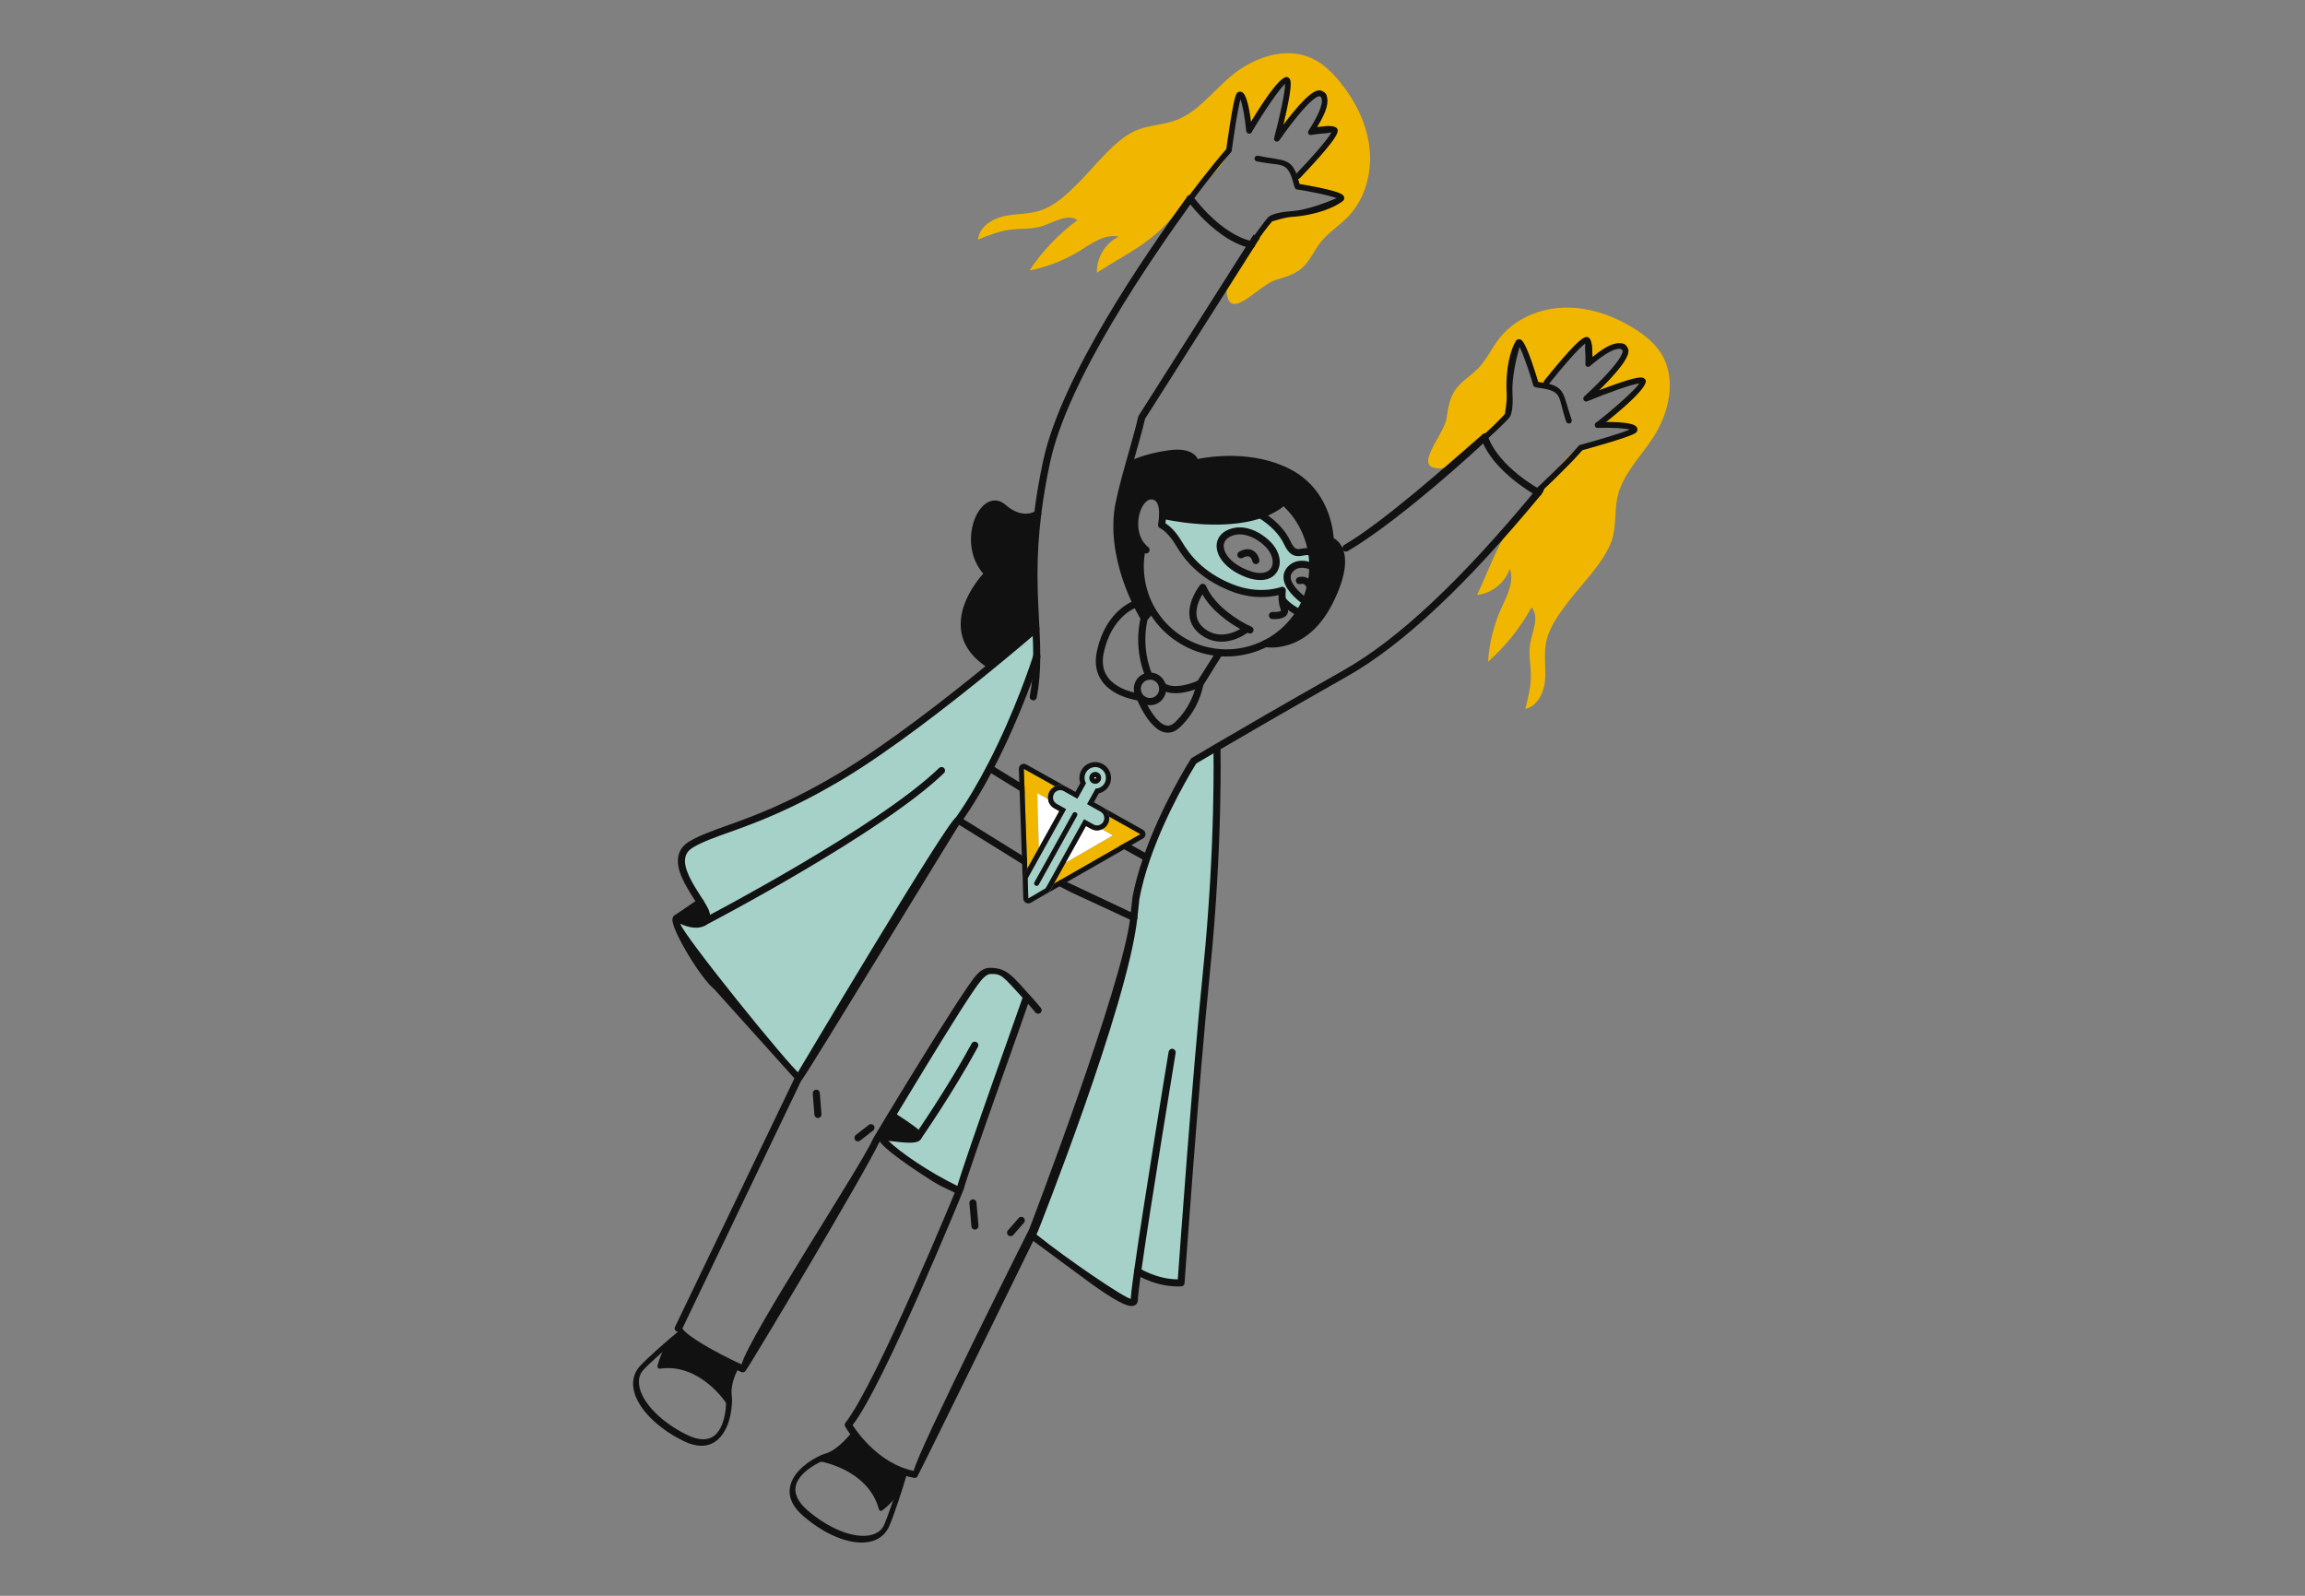 <?xml version="1.0" encoding="UTF-8"?>
<svg id="Vrstva_1" xmlns="http://www.w3.org/2000/svg" version="1.1" viewBox="0 0 390 270">
  <rect x="0" y="0" width="390" height="270" fill="#808080" stroke="none"/>
  <!-- Generator: Adobe Illustrator 29.7.1, SVG Export Plug-In . SVG Version: 2.1.1 Build 8)  -->
  <defs>
    <style>
      .st0 {
        fill: #111;
      }

      .st1 {
        fill: #f1b700;
      }

      .st2 {
        fill: #fff;
      }

      .st3 {
        fill: #a5d1c9;
      }
    </style>
  </defs>
  <path class="st1" d="M244.773,70.65c.243-1.589.499-3.226,1.376-4.558,1.011-1.54,2.704-2.468,3.983-3.8,1.437-1.491,2.29-3.446,3.581-5.071,2.57-3.275,6.772-5.059,10.937-5.169,4.153-.11,8.258,1.307,11.802,3.507,1.766,1.1,3.447,2.42,4.568,4.179,2.704,4.253,1.449,10.033-1.291,14.261-2.156,3.312-5.189,6.232-6.054,10.094-.536,2.42-.158,5.022-.974,7.356-1.255,3.642-4.957,7.234-7.284,10.277-1.68,2.2-3.41,4.521-3.873,7.259-.341,2.041.061,4.155-.134,6.208-.207,2.065-1.315,4.314-3.337,4.754.475-1.845.95-3.727.95-5.634,0-1.808-.414-3.617-.122-5.401.353-2.102,1.62-4.509.244-6.147-1.912,3.458-4.409,6.587-7.369,9.201.195-3.104.95-6.159,2.217-8.994.974-2.163,2.277-4.546,1.461-6.77-.779,2.395-3.045,4.216-5.541,4.46,2.691-5.658,3.751-10.008,8.27-14.603,2.618-2.652,4.445-6.061,7.064-8.713,1.742-1.772,1.973-1.418,4.263-2.407.816-.354,6.699-1.515,6.918-2.163.28-.88-5.286-1.246-5.286-1.246l6.772-7.075-8.27,2.175s5.992-7.039,5.091-7.833c-1.121-.99-5.773,2.371-5.773,2.371l-.573-3.788s-6.759,7.735-7.722,7.711c-.962-.025-3.386-7.137-3.751-7.027s-1.522,2.639-1.34,7.54c.134,3.556.293,4.546-3.203,7.198-2.546,1.931-5.347,6.44-8.745,6.452-4.86.012.706-5.536,1.157-8.615"/>
  <path class="st0" d="M249.888,75.134c-.17-.208-.134-.513.073-.684,2.168-1.735,4.3-3.984,4.665-4.411.049-.342.378-2.175.305-3.361-.268-4.277.682-7.564,1.522-8.957.146-.244.402-.367.658-.318.317.061.767.147,2.058,3.813.463,1.332.914,2.774,1.096,3.409.049,0,.11.012.171.025.219.024.487.061.816.122,3.666.66,3.167,1.906,4.665,6.244.085.257-.049.538-.305.623-.255.085-.536-.049-.621-.306-1.388-4.045-.56-5.01-3.91-5.609-.304-.049-.56-.085-.767-.11-.463-.061-.865-.11-.926-.525-.121-.587-1.534-5.01-2.289-6.391-.5,1.723-1.352,5.291-1.194,7.919.158,2.578-.244,3.605-.426,3.898-.353.574-3.788,3.8-4.909,4.692-.134.11-.28.147-.426.098-.085-.024-.195-.098-.256-.171ZM260.351,64.931v-.024.024Z"/>
  <path class="st0" d="M270.204,72.373c.122.037.256.024.365-.037l.451-.477s-.39.452-.365.428l.024-.024c7.832-6.159,7.917-7.552,7.759-7.943-.049-.11-.147-.269-.366-.367-.28-.122-.865-.367-5.517,1.332-.694.257-1.377.513-1.986.745.585-.574,1.231-1.234,1.864-1.906,3.398-3.666,3.325-4.815,2.887-5.401-.086-.11-.268-.513-.792-.611-1.182-.232-2.594.244-5.079,2.285-.098-1.54.061-1.613-.244-2.652-.073-.269-.292-.574-.426-.648-.487-.257-1.157-.159-4.372,3.544-1.608,1.845-3.119,3.776-3.143,3.788-.17.208-.134.513.085.684.207.171.512.134.682-.085,2.327-2.957,5.165-6.208,6.2-6.904-.122,1.051.073,1.405.024,3.226,0,.232-.061.464.122.611.183.147.439.147.621,0,4.227-3.617,5.506-3.116,5.554-2.542,0,.293-.28,1.295-2.838,4.045-1.741,1.882-3.654,3.593-3.666,3.617-.17.159-.207.428-.085.623.122.196.378.281.597.196,3.471-1.442,7.527-2.896,8.818-3.031-.646.965-3.8,3.886-7.296,6.636h-.024c-.183.159-.256.415-.134.635.061.122.17.208.28.244v-.012Z"/>
  <path class="st0" d="M259.754,83.334c-.134-.232-.061-.526.17-.672.061-.037,4.909-4.546,7.174-7.222.061-.073.146-.134.244-.159,3.41-.929,7.125-2.053,8.404-2.603-.828-.208-2.801-.354-5.42-.281-.268,0-.487-.208-.487-.477s.207-.489.475-.501c3.873-.11,6.09.159,6.577.806.146.196.195.428.122.672-.098.306-.195.611-4.933,2.028-1.9.574-3.812,1.1-4.336,1.246-2.436,2.786-7.064,7.161-7.32,7.32-.122.073-.268.086-.39.049-.11-.037-.207-.11-.268-.22l-.012.012Z"/>
  <path class="st0" d="M257.22,82.075c1.474,1.075,2.631,1.711,2.753,1.784.256.147.597.073.78-.171.194-.269.134-.648-.134-.843,0,0-.049-.037-.073-.049-.074-.037-6.967-3.764-8.806-8.994-.11-.318-.451-.477-.768-.367-.316.11-.475.452-.365.77,1.193,3.397,4.299,6.171,6.613,7.87Z"/>
  <path class="st1" d="M215.931,47.334c1.535-.44,3.118-.917,4.324-1.955,1.388-1.21,2.095-3.006,3.24-4.448,1.291-1.625,3.106-2.725,4.543-4.216,2.911-2.982,4.117-7.393,3.69-11.548-.426-4.155-2.363-8.041-4.993-11.279-1.316-1.613-2.838-3.116-4.714-3.996-4.555-2.138-10.097-.134-13.921,3.141-2.997,2.566-5.494,5.976-9.196,7.332-2.326.855-4.933.807-7.149,1.919-3.435,1.723-6.504,5.878-9.208,8.578-1.961,1.955-4.019,3.984-6.674,4.802-1.973.611-4.105.477-6.126.941-2.01.477-4.092,1.87-4.263,3.935,1.766-.709,3.556-1.43,5.444-1.674,1.778-.232,3.63-.049,5.347-.587,2.034-.623,4.251-2.2,6.041-1.039-3.179,2.346-5.944,5.242-8.136,8.529,3.033-.599,5.968-1.747,8.599-3.385,2.01-1.246,4.19-2.86,6.504-2.334-2.265,1.088-3.776,3.58-3.69,6.098,5.237-3.409,9.403-5.035,13.349-10.13,2.278-2.945,5.408-5.218,7.686-8.163,1.522-1.968,1.145-2.151,1.827-4.546.243-.855.621-6.868,1.242-7.161.828-.391,1.912,5.096,1.912,5.096l6.115-7.662-1.084,8.517s6.175-6.88,7.076-6.086c1.12.99-1.583,6.049-1.583,6.049l3.824.073s-6.76,7.723-6.614,8.688c.147.965,7.491,2.444,7.43,2.823-.061.379-2.412,1.858-7.271,2.31-3.532.33-4.531.306-6.699,4.118-1.583,2.774-5.676,6.159-5.237,9.544.609,4.839,5.383-1.417,8.367-2.273"/>
  <path class="st0" d="M210.633,42.605c-.061-.147-.049-.293.036-.44.743-1.234,3.484-5.071,4.008-5.499.268-.22,1.23-.758,3.8-.929,2.618-.183,6.029-1.491,7.673-2.212-1.462-.574-6.029-1.405-6.614-1.454-.414,0-.523-.403-.633-.855-.049-.208-.122-.452-.207-.746-1.023-3.25-1.876-2.309-6.041-3.165-.268-.049-.439-.318-.378-.574.049-.269.317-.428.573-.379,4.482.917,5.651.257,6.772,3.825.097.318.17.587.219.794.012.049.024.11.036.159.646.098,2.132.354,3.508.648,3.788.806,3.934,1.234,4.032,1.552.085.257,0,.525-.232.696-1.267,1.014-4.397,2.383-8.647,2.676-1.182.086-2.96.66-3.289.745-.378.416-2.314,2.823-3.751,5.206-.134.232-.439.306-.67.171-.085-.049-.159-.147-.207-.232l.012.012ZM219.585,31.094h-.024.024Z"/>
  <path class="st0" d="M210.925,22.271c-.049-.11-.061-.244-.012-.367l.414-.513s-.39.452-.377.428v-.024c5.079-8.591,6.443-8.86,6.857-8.75.122.037.292.11.414.318.158.257.475.807-.597,5.658-.158.721-.329,1.43-.475,2.077.487-.648,1.06-1.393,1.644-2.102,3.179-3.862,4.324-3.935,4.957-3.568.122.073.536.208.707.709.39,1.149.085,2.603-1.596,5.352,1.535-.11,1.584-.269,2.656-.11.28.037.609.22.694.33.316.452.316,1.124-2.936,4.815-1.619,1.833-3.325,3.593-3.337,3.617-.182.195-.499.195-.682,0-.195-.183-.195-.501,0-.684,2.619-2.688,5.457-5.951,6.017-7.063-1.023.257-1.401.11-3.191.403-.232.037-.451.11-.621-.049-.171-.159-.195-.415-.073-.611,3.02-4.68,2.362-5.878,1.79-5.853-.292.037-1.242.44-3.63,3.348-1.632,1.98-3.081,4.106-3.093,4.118-.134.196-.39.269-.609.171-.219-.098-.329-.342-.268-.574.974-3.629,1.876-7.857,1.851-9.165-.865.77-3.349,4.289-5.615,8.126v.024c-.121.208-.377.306-.596.22-.122-.049-.22-.134-.281-.257l-.012-.024Z"/>
  <path class="st0" d="M201.011,33.782c-.061-.122-.061-.269,0-.391.122-.281,4.031-5.377,6.467-8.163.073-.55.354-2.517.67-4.485.792-4.9,1.072-5.035,1.364-5.169.22-.098.463-.086.67.037.707.403,1.255,2.566,1.657,6.44.024.269-.171.513-.439.538-.268.024-.499-.159-.536-.428-.268-2.615-.67-4.57-.986-5.352-.378,1.344-.999,5.193-1.474,8.701-.012.098-.061.183-.122.257-2.35,2.603-6.37,7.931-6.394,8.004-.11.244-.39.367-.633.257-.11-.049-.207-.134-.256-.244h.012Z"/>
  <path class="st0" d="M203.021,36.446c-1.255-1.332-2.034-2.395-2.119-2.505-.183-.244-.158-.587.061-.794.244-.232.621-.22.84.024,0,0,.037.049.049.061.049.061,4.628,6.44,10.036,7.589.329.073.524.391.463.709-.073.33-.39.525-.706.464-3.508-.745-6.662-3.483-8.636-5.56l.012.012Z"/>
  <path class="st3" d="M154.643,191.798c1.315,1.625-2.558,1.014-5.25.697-.183-.025-.329-.013-.426,0-1.742.525,8.27,6.953,12.984,9.262.097-.195.17-.391.219-.586,1.34-4.79,11.534-32.249,11.534-32.249-2.984-3.262-5.03-6.733-7.527-3.824-2.789,3.25-14.762,23.596-14.762,23.596,0,0,2.753,2.505,3.24,3.104h-.012Z"/>
  <path class="st0" d="M118.944,156.091s.024,0,.037-.012c.548-.33.767-.941.39-1.869-.17-.416-.487-.954-.877-1.565l-4.019,2.738c.085-.049.231-.025.438.11,1.437.867,3.142,1.099,4.031.611v-.013Z"/>
  <path class="st0" d="M151.269,188.878l-1.851,3.507c.097-.025.244-.037.426,0,2.704.317,6.577.941,5.249-.697-.487-.599-1.656-1.491-3.824-2.798v-.012Z"/>
  <path class="st3" d="M192.485,215.102s3.362,2.163,7.356,1.943c0,0,2.326-33.275,4.312-52.803,2.18-21.458,1.754-37.735,1.754-37.735l-.037-.073c-2.594,1.527-3.873,2.272-3.873,2.272,0,0-4.872,7.614-7.917,16.363-.779,2.248-1.449,4.583-1.876,6.88,0,0-.122,1.222-.353,3.299-1.267,11.511-16.504,52.534-17.466,53.609l.134.122s17.478,13.577,17.405,10.913c-.012-.501.195-2.249.56-4.778v-.012Z"/>
  <path class="st3" d="M118.176,156.568s-.024,0-.036.012c-.889.501-1.608-.036-3.045-.904-.207-.122-.512.22-.597.269-.901.489,20.048,26.285,20.048,26.285l26.795-42.953c2.107-2.97,4.007-6.245,5.664-9.471,4.738-9.189,8.16-18.415,8.234-18.647,0,0-.061-3.129-.134-4.766,0,0-3.739,3.14-8.331,6.892-6.93,5.658-17.247,13.735-25.407,18.599-13.58,8.089-19.743,8.309-24.299,10.973-3.763,2.2-.536,6.904,1.316,9.825.39.611.706,1.149.877,1.564.378.929-.548,1.992-1.084,2.322Z"/>
  <path class="st0" d="M169.697,85.839c-3.386-2.957-7.503,6.159-2.546,11.206,0,0-9.111,9.14.061,15.287l.378.452c4.592-3.752,7.685-6.44,7.685-6.44-.256-5.255-.706-11.181.304-19.43,0,0-2.509,1.882-5.895-1.075h.012Z"/>
  <path class="st0" d="M217.198,84.861l.073.086c2.521,2.273,4.092,5.279,4.628,8.456.134.819.207,1.662.207,2.493,0,1.173-.146,2.346-.438,3.507-.195.794-.463,1.589-.804,2.346-.292.66-.633,1.295-1.023,1.919-.171.269-.341.525-.536.782-1.401,1.931-3.191,3.422-5.177,4.424,0,0,6.504,1.406,10.767-6.978,4.105-8.077,1.06-10.216.195-10.436,0,0,0-1.161-.402-2.786-.645-2.652-2.338-6.562-6.759-8.811-7.138-3.629-15.664-1.491-15.664-1.491,0,0-.073-2.175-4.409-1.589-4.336.587-6.821,2.041-6.821,2.041-3.313,10.424-1.62,15.263-.792,18.354.487,1.796,3.508,6.806,3.508,6.806l.719-.587-1.401-5.743c-.219-1.711-.134-3.458.268-5.169-2.619-2.945-.95-8.701,1.559-8.591,1.62.073,1.888,1.87,1.839,3.275,0,0,9.622,2.273,16.54-.098,1.474-.501,2.838-1.222,3.946-2.212h-.024Z"/>
  <path class="st3" d="M213.264,87.085s3.154,1.748,4.531,4.68c1.364,2.933,2.448,1.149,4.116,1.65.134.819.207,1.662.207,2.493-.304-.159-2.289-1.075-3.702.306-1.535,1.503-.134,3.642,2.448,5.548-.292.66-.633,1.295-1.023,1.919-2.193-1.136-2.887-2.261-2.887-2.261-.073-.855.025-1.552.025-1.552,0,0-3.727,1.515-8.648-.464-4.921-1.98-7.332-4.876-8.855-7.442-1.523-2.566-2.948-3.116-2.948-3.116,0,0,.158-.745.183-1.662,0,0,9.622,2.273,16.541-.098h.012ZM214.165,91.741s-2.874-2.786-5.944-1.637c-3.105,1.149-2.119,5.12,2.802,6.99,4.932,1.87,6.443-2.481,3.13-5.352h.012Z"/>
  <path class="st0" d="M193.24,105.061c.085.061.195.098.305.11.207.012.402-.073.524-.22l1.218-1.356c.207-.257.158-.635-.097-.843-.256-.208-.633-.159-.84.098l-.597.562c-.146-.403-5.067-7.442-4.056-16.619.39-3.58,3.142-11.927,4.044-15.935l19.365-30.501c.293-.354-.986-.684-1.011-.648l-19.438,30.623s-.061.11-.073.171c-.913,4.081-3.678,12.501-4.08,16.155-1.035,9.36,4.543,18.171,4.567,18.208.049.086.097.147.17.196Z"/>
  <path class="st0" d="M174.471,118.381c.073.048.146.085.244.11.329.061.633-.147.694-.477.414-2.151.597-4.35.609-6.904,0-.33-.268-.599-.597-.599s-.597.269-.597.599c0,2.48-.195,4.607-.585,6.684-.049.232.049.464.231.599v-.012Z"/>
  <path class="st0" d="M175.068,111.586c.097.074.219.11.353.11.329,0,.597-.269.597-.598,0-1.626-.061-3.263-.146-4.791-.024-.452-.049-.916-.073-1.381-.256-4.912-.548-10.472.378-17.951.353-2.823.853-5.768,1.498-8.774,3.057-14.126,17.015-34.314,24.25-44.334l-.974-.709c-7.296,10.106-21.351,30.44-24.445,44.786-.658,3.043-1.169,6.024-1.522,8.884-.938,7.589-.646,13.198-.378,18.159.024.464.049.916.073,1.369.073,1.515.146,3.128.134,4.729,0,.196.097.379.243.489l.012.012Z"/>
  <path class="st0" d="M166.396,112.491c.158.11.317.232.487.342.28.183.646.11.828-.171.183-.281.11-.648-.171-.831-2.302-1.552-3.581-3.422-3.788-5.573-.438-4.46,3.776-8.762,3.825-8.798.231-.232.231-.611,0-.843-2.034-2.065-3.301-7.136-.56-10.057.779-.831,1.547-.916,2.29-.269,1.912,1.662,3.593,1.894,4.665,1.796,1.181-.11,1.9-.623,1.985-.684.268-.196.317-.574.122-.843-.195-.269-.572-.318-.828-.122-.097.073-2.204,1.527-5.14-1.039-1.23-1.075-2.741-.941-3.946.354-2.095,2.236-2.972,7.625.195,11.303-1.121,1.259-4.19,5.132-3.776,9.336.231,2.371,1.522,4.423,3.837,6.11l-.024-.012Z"/>
  <path class="st0" d="M209.61,94.344c.182.134.426.159.633.049.341-.183.804-.367,1.145-.208.329.159.487.648.512.77.06.33.377.538.706.477.329-.061.536-.379.475-.709-.024-.122-.244-1.185-1.181-1.625-.634-.306-1.377-.22-2.229.244-.293.159-.402.525-.244.819.049.086.098.147.171.196l.012-.012Z"/>
  <path class="st0" d="M198.563,108.14c1.023.745,2.119,1.369,3.289,1.833,4.056,1.638,8.624,1.442,12.545-.55,2.156-1.099,3.971-2.639,5.396-4.606.207-.281.39-.55.56-.819.402-.635.768-1.308,1.06-1.992.353-.794.633-1.613.84-2.444.305-1.185.451-2.407.463-3.642,0-.868-.073-1.747-.207-2.603-.56-3.385-2.277-6.513-4.823-8.811-.244-.22-.621-.195-.84.049-.22.244-.195.623.048.843,2.339,2.102,3.922,4.986,4.434,8.114.134.794.195,1.601.195,2.395,0,1.137-.147,2.273-.427,3.361-.182.77-.45,1.515-.767,2.248-.28.635-.609,1.246-.987,1.833-.158.244-.328.501-.511.758-1.316,1.809-2.984,3.238-4.969,4.24-3.606,1.833-7.82,2.016-11.559.513-1.072-.428-2.083-1.002-3.021-1.686-3.155-2.31-5.152-5.719-5.639-9.593-.207-1.662-.122-3.336.256-4.949.073-.318-.122-.648-.451-.721-.317-.073-.646.122-.719.452-.414,1.76-.499,3.568-.28,5.377.524,4.216,2.692,7.906,6.114,10.411v-.012Z"/>
  <path class="st0" d="M193.557,93.537c.256.196.633.134.828-.122.207-.257.158-.635-.11-.843-.183-.134-.353-.305-.524-.489-1.474-1.662-1.413-4.387-.597-6.11.451-.953,1.084-1.503,1.681-1.479.901.037,1.328.929,1.279,2.652-.024.843-.171,1.552-.171,1.552-.061.293.098.574.365.684,0,0,1.267.55,2.643,2.872,1.34,2.261,3.751,5.523,9.147,7.699,3.727,1.503,6.784,1.088,8.221.733,0,.232,0,.489.024.77.049.635.171,1.222.366,1.723.036.11.036.159.036.159-.097.134-.755.257-1.401.196-.328-.024-.621.22-.645.55-.024.33.207.623.536.648.304.024,1.851.122,2.46-.672.195-.244.366-.684.134-1.295-.146-.391-.243-.868-.292-1.393-.061-.782.012-1.417.012-1.417.024-.208-.061-.428-.231-.55-.171-.134-.39-.159-.585-.086-.037.012-3.581,1.381-8.197-.464-5.055-2.029-7.308-5.084-8.562-7.198-1.108-1.882-2.204-2.762-2.789-3.128.049-.33.11-.794.122-1.32.11-3.287-1.474-3.849-2.412-3.886-1.121-.049-2.144.733-2.826,2.163-1.011,2.126-1.06,5.365.792,7.43.219.244.451.452.682.635h.012v-.012Z"/>
  <path class="st0" d="M196.358,87.66c.061.049.134.086.219.098.402.098,9.866,2.285,16.868-.11,1.657-.562,3.058-1.356,4.154-2.334.67-.599,1.242-1.271,1.693-2.016.17-.281.085-.648-.195-.831-.28-.171-.646-.086-.828.195-.402.648-.902,1.234-1.474,1.76-.975.88-2.241,1.576-3.739,2.09-6.675,2.285-16.114.098-16.212.073-.317-.073-.646.122-.719.452-.061.244.037.489.231.623Z"/>
  <path class="st0" d="M218.464,93.709c.646.477,1.316.428,2.035.293.414-.073.816-.147,1.23-.012.316.098.645-.086.743-.403.097-.318-.086-.648-.402-.745-.695-.208-1.304-.098-1.791-.012-.828.147-1.242.22-1.961-1.308-1.437-3.067-4.64-4.876-4.774-4.949-.292-.159-.658-.049-.816.232-.159.293-.049.66.231.819,0,0,3.009,1.699,4.275,4.411.402.855.804,1.381,1.23,1.686v-.012Z"/>
  <path class="st0" d="M217.989,103.24c.415.306.938.635,1.572.965.292.147.657.037.804-.257.146-.293.036-.66-.256-.806-1.986-1.026-2.655-2.029-2.655-2.041-.183-.281-.549-.354-.829-.183-.28.171-.365.538-.182.819.024.037.438.697,1.559,1.503h-.013Z"/>
  <path class="st0" d="M219.512,98.719c.146.11.341.147.536.086.024,0,.353-.098.621.061.195.11.329.342.414.684,0,.037.024.086.037.122.109.232.365.379.633.342.329-.049.548-.354.499-.684,0-.024,0-.061-.024-.085-.17-.672-.499-1.149-.987-1.43-.73-.403-1.485-.171-1.571-.147-.316.098-.487.44-.377.758.036.122.122.232.219.293Z"/>
  <path class="st0" d="M205.846,92.377c0-1.295.792-2.322,2.168-2.835,3.301-1.222,6.297,1.528,6.553,1.76,1.839,1.601,2.472,3.813,1.535,5.389-1.06,1.796-3.435,1.674-5.286.965-.975-.367-1.827-.831-2.546-1.356-1.522-1.124-2.424-2.53-2.424-3.923ZM208.441,90.666c-.89.33-1.389.941-1.389,1.711,0,1.271,1.291,3.055,4.202,4.155,1.815.697,3.252.513,3.837-.464.536-.892.255-2.517-1.304-3.874,0,0-.012-.012-.024-.024,0,0-.219-.208-.585-.477-.925-.672-2.813-1.76-4.737-1.039v.012Z"/>
  <path class="st0" d="M220.511,102.238l.706-.965c-1.742-1.283-2.777-2.578-2.838-3.544-.024-.415.122-.77.451-1.088,1.108-1.075,2.704-.354,3.008-.195l.037.024c.292.147.658.037.804-.257.146-.293.036-.66-.256-.807l-.049-.024c-1.206-.611-3.069-.88-4.385.403-.584.574-.864,1.271-.816,2.041.122,1.723,1.876,3.36,3.325,4.424l.013-.012Z"/>
  <path class="st0" d="M213.775,109.375c.061.048.146.085.232.097.073.012,7.003,1.393,11.424-7.295,2.619-5.145,2.375-7.98,1.718-9.458-.39-.855-.975-1.393-1.486-1.662-.037-.489-.134-1.405-.402-2.53-.719-2.921-2.521-6.892-7.077-9.202-6.284-3.189-13.483-2.077-15.529-1.662-.11-.244-.304-.513-.597-.758-.877-.745-2.326-.99-4.299-.721-4.373.587-6.65,1.894-6.845,1.98-.305.134-.438.489-.305.794.134.306.487.44.792.306.049-.024,2.326-1.32,6.528-1.882,1.985-.269,2.911.086,3.337.415.365.281.39.599.39.611,0,.183.097.342.244.452.146.11.329.134.499.086.085-.024,8.404-2.029,15.249,1.442,4.154,2.102,5.798,5.743,6.456,8.419.377,1.54.389,2.64.389,2.652,0,.269.183.513.451.574.232.061.78.379,1.121,1.161.548,1.234.706,3.703-1.693,8.42-4.007,7.882-10.036,6.684-10.097,6.66-.329-.073-.646.134-.707.464-.049.244.049.477.232.611l-.025.025Z"/>
  <path class="st0" d="M203.069,107.309c-1.048-.807-1.656-1.821-1.803-3.031-.317-2.627,1.681-5.169,1.766-5.279.134-.159.341-.244.548-.22.207.024.39.159.475.354,1.608,3.678,5.931,6.049,7.222,6.697.183.086.305.269.329.464.025.208-.061.403-.219.538-.049.037-1.133.929-2.692,1.417-1.997.623-3.897.342-5.493-.831-.049-.037-.085-.061-.134-.098v-.012ZM203.435,100.564c-.499.843-1.133,2.224-.974,3.568.11.892.548,1.613,1.34,2.224,1.315,1.014,2.85,1.271,4.543.733.597-.183,1.108-.44,1.498-.672-1.851-1.026-4.774-3.006-6.406-5.866v.012Z"/>
  <path class="st0" d="M210.669,106.857s.061.037.086.049c.316.159.511.232.511.232.305.134.658,0,.78-.318.134-.306,0-.66-.317-.782,0,0-.17-.073-.451-.208-.292-.147-.657-.024-.803.269-.134.269-.049.586.182.745l.012.012Z"/>
  <path class="st0" d="M192.436,118.271c-.767-.966-.804-2.347-.073-3.349.475-.66,1.218-1.063,2.022-1.124.646-.049,1.291.135,1.815.526.524.391.914.965,1.06,1.625.171.77,0,1.588-.463,2.236-.889,1.234-2.619,1.503-3.837.599-.195-.147-.378-.318-.536-.513h.012ZM194.47,114.996c-.451.036-.877.256-1.145.635-.414.562-.39,1.344.036,1.894.085.11.183.208.304.281.694.501,1.669.355,2.168-.342.268-.366.353-.819.256-1.259-.085-.366-.292-.696-.597-.916s-.658-.318-1.023-.293Z"/>
  <path class="st0" d="M194.081,114.886c.171.122.402.159.609.061.305-.147.426-.501.292-.794-.207-.428-1.949-4.375-.804-9.434.073-.318-.122-.648-.451-.721-.317-.073-.646.122-.719.452-1.218,5.328.524,9.446.877,10.216.049.098.11.171.183.232l.012-.012Z"/>
  <path class="st0" d="M195.749,123.293c.426.318.865.525,1.291.611.633.134,1.596.11,2.594-.843,3.021-2.872,3.788-6.245,3.946-7.112l2.923-4.693c.231-.244.219-.623-.012-.843-.231-.232-.621-.22-.84.012l-3.057,4.827c-.085.098-.146.208-.158.342,0,.037-.524,3.654-3.617,6.599-.499.477-.999.66-1.51.55-1.73-.379-3.41-3.739-3.91-5.01-.085-.208-.268-.354-.499-.379-.037,0-3.776-.428-5.469-2.774-.792-1.087-1.023-2.468-.694-4.069,1.315-6.306,5.53-7.735,5.578-7.748.317-.11.475-.452.378-.758-.11-.318-.451-.477-.755-.379-.207.073-4.908,1.674-6.358,8.64-.402,1.955-.11,3.641.901,5.022,1.693,2.334,4.884,3.031,5.956,3.214.195.452.609,1.332,1.169,2.248.706,1.161,1.437,2.004,2.168,2.542h-.024Z"/>
  <path class="st0" d="M196.334,116.56c2.472,1.796,6.772-.269,6.955-.355.292-.146.426-.501.28-.806-.146-.293-.499-.428-.804-.281-1.06.513-4.166,1.601-5.737.464-.268-.195-.646-.134-.84.135-.195.268-.134.647.134.831l.012.012Z"/>
  <path class="st0" d="M227.38,93.207c.183.134.439.159.658.037,6.479-3.8,16.479-12.208,23.531-18.782.609-.562.097-1.674-.804-.892-5.931,5.145-16.601,14.688-23.336,18.635-.28.171-.378.538-.219.819.048.073.097.134.158.183h.012Z"/>
  <path class="st0" d="M122.464,230.462c.913.66,1.9,1.247,2.972,1.686.244.098.524.025.694-.183.816-1.026,20.243-33.556,22.618-38.664.39-.171,14.457-24.171,17.307-27.483.353-.415.974-1.014,1.535-1.026,1.912-.024,1.949.22,5.676,4.289,1.145,1.247,1.912,2.2,1.912,2.212.207.257.585.306.84.098.256-.208.305-.587.098-.843-.037-.037-.792-.99-1.973-2.273-2.838-3.104-3.788-4.571-6.723-4.522-.901.013-1.693.611-2.278,1.283-2.765,3.214-17.344,27.434-17.405,27.581-1.681,4.118-20.9,33.25-22.265,38.236-4.506-2.065-9.293-4.827-10.012-6.085l20.06-41.842c.658-.537,26.698-43.49,26.942-43.637.073-.037.134-.098.17-.159,1.937-2.737,3.861-5.951,5.712-9.544,4.531-8.798,7.32-17.328,7.625-18.269v-.024c.073-.244,0-.513-.219-.672-.268-.196-.646-.134-.84.134-.037.061-.073.123-.097.196-.305.941-3.057,9.385-7.552,18.085-1.803,3.508-3.666,6.636-5.554,9.3-1.766,1.087-27.149,43.833-27.185,43.894l-20.291,42.232c-.11.183-.11.403-.012.587.122.232,4.202,2.48,8.221,5.413h.024Z"/>
  <path class="st0" d="M148.492,247.313c1.705,1.247,3.776,2.31,6.187,2.738.171.024.341-.013.475-.123.207-.171,20.438-41.535,20.438-41.535,0,0,15.225-38.285,16.845-53.071.207-1.919.341-3.092.353-3.275.39-2.09,1.011-4.375,1.839-6.758,2.777-7.98,7.149-15.116,7.783-16.118.378-.22,1.62-.966,3.739-2.2,4.202-2.456,11.412-6.647,21.875-12.586,9.329-5.304,20.011-15.324,32.678-30.636,1.218-1.479.292-2.236-.926-.77-12.569,15.202-23.141,25.136-32.349,30.367-10.475,5.951-17.685,10.13-21.887,12.599-2.57,1.503-3.861,2.273-3.873,2.285-.085.049-.146.11-.195.195-.049.074-4.945,7.772-7.978,16.485-.853,2.456-1.498,4.803-1.9,6.966v.048s-.122,1.21-.353,3.3c-1.267,11.474-17.1,52.753-17.1,52.753,0,0-19,37.821-19.536,40.888-5.749-1.161-9.451-6.354-10.353-7.747,5.115-6.403,18.732-39.654,18.793-39.874,1.34-4.753,10.962-31.149,11.205-32.37.061-.33-.146-.648-.463-.709-.329-.061-.646.146-.706.464-.061.293-9.866,27.581-11.181,32.297-.049.159-13.617,33.141-18.842,39.789-.146.195-.171.464-.049.672.122.207,2.022,3.458,5.469,5.988l.012-.062Z"/>
  <path class="st0" d="M167.468,130.686s.024.025.036.025l9.232,5.682c.28.171.646.085.828-.196.17-.281.073-.66-.195-.831l-9.232-5.682c-.28-.171-.646-.085-.828.196-.171.268-.097.611.158.794v.012Z"/>
  <path class="st0" d="M188.064,142.503s.037.024.061.036l5.505,3.055c.292.159.658.062.816-.232.158-.293.061-.66-.231-.818l-5.505-3.055c-.292-.159-.658-.062-.816.232-.146.269-.073.599.17.77v.012Z"/>
  <path class="st0" d="M178.856,149.761s2.485,1.259,2.521,1.284l10.231,4.741c.304.134.658,0,.792-.293.134-.306,0-.66-.292-.795l-12.643-5.963c-.304-.134-.658,0-.792.293-.122.269-.036.575.195.733h-.012Z"/>
  <path class="st0" d="M161.804,139.265s.024.012.037.024l11.205,6.953c.28.171.646.086.828-.195.171-.281.085-.648-.195-.831l-11.205-6.954c-.28-.171-.646-.085-.828.196-.171.269-.097.623.158.807Z"/>
  <path class="st0" d="M139.759,246.47c-.207.061-.463.159-.731.269,0,0,8.331,1.405,10.134,8.346,0,0,1.632-1.173,3.081-3.397.621-2.175.585-3.03.585-3.03-5.383-1.858-8.185-6.245-8.185-6.245,0,0-2.521,3.348-4.872,4.057h-.012Z"/>
  <path class="st0" d="M139.016,258.776c3.435,2.077,6.869,2.774,9.184,1.747.999-.452,1.766-1.222,2.229-2.236.694-1.564,2.168-5.939,2.972-8.737.085-.306-.036-.575-.292-.599-.256-.012-.524.22-.621.525-.78,2.725-2.229,7.027-2.899,8.518-.305.684-.792,1.161-1.498,1.478-2.667,1.198-7.381-.415-11.449-3.922-1.693-1.455-2.363-2.97-1.937-4.363.573-1.894,3.008-3.373,4.36-3.947.244-.098.475-.195.682-.257,2.509-.757,4.86-3.861,4.969-4.008.195-.269.219-.611.037-.77-.183-.158-.487-.085-.682.184-.024.036-2.18,2.871-4.312,3.519-.244.073-.512.171-.792.293-1.949.831-4.482,2.615-5.176,4.901-.572,1.881.146,3.702,2.132,5.413,1.011.868,2.046,1.625,3.081,2.248l.012.013Z"/>
  <path class="st0" d="M148.845,255.586s.049.025.085.037c.122.037.256,0,.39-.098.073-.049,1.766-1.283,3.276-3.605,0,0,0-.012.012-.024.17-.281.146-.611-.061-.746-.207-.134-.499,0-.67.269-.889,1.357-1.851,2.31-2.412,2.799-.865-2.701-2.85-4.913-5.761-6.452-2.326-1.222-4.397-1.589-4.482-1.601-.244-.037-.524.171-.633.476-.11.306,0,.587.244.636.024,0,2.071.366,4.312,1.539,2.034,1.076,4.653,3.092,5.554,6.526.024.098.085.183.158.22l-.012.024Z"/>
  <path class="st0" d="M123.316,236.291c.024.22.037.489.037.782,0,0-4.555-7.124-11.632-6.061,0,0,.426-1.967,1.9-4.179,1.742-1.43,1.388-1.674,1.388-1.674,2.911,2.395,9.683,5.706,9.683,5.706,0,0-1.656,2.97-1.389,5.414l.012.012Z"/>
  <path class="st0" d="M112.33,241.814c-3.252-2.346-5.249-5.242-5.213-7.771.024-1.1.426-2.115,1.181-2.933,1.157-1.259,4.153-3.923,6.394-5.768.244-.208.548-.183.658.037.11.22,0,.574-.244.782-2.192,1.796-5.128,4.411-6.236,5.609-.499.55-.755,1.185-.767,1.967-.049,2.933,3.276,6.648,8.1,9.018,1.998.99,3.642,1.015,4.75.074,1.51-1.283,1.9-4.106,1.9-5.573,0-.256-.012-.513-.036-.733-.292-2.615,1.194-5.096,1.279-5.254.158-.281.475-.44.694-.343.219.098.268.416.11.697-.024.037-1.34,2.236-1.096,4.448.024.257.049.538.049.843,0,2.126-.633,5.157-2.46,6.709-1.498,1.271-3.447,1.32-5.798.159-1.194-.587-2.29-1.247-3.276-1.968h.012Z"/>
  <path class="st0" d="M111.38,231.501s-.049-.037-.061-.061c-.073-.098-.097-.245-.061-.391.024-.086.475-2.127,2.01-4.436,0,0,0-.012.012-.025.195-.268.512-.378.706-.232.195.147.195.465.012.721-.901,1.357-1.388,2.615-1.608,3.324,2.814-.257,5.627.697,8.185,2.774,2.046,1.662,3.179,3.434,3.228,3.507.134.208.049.562-.195.782-.244.22-.536.232-.67.025,0-.013-1.145-1.772-3.106-3.361-1.79-1.454-4.665-3.079-8.16-2.554-.097.012-.195,0-.268-.061l-.024-.012Z"/>
  <path class="st0" d="M144.801,192.996c.207.159.499.159.719,0l2.217-1.723c.256-.208.305-.575.11-.844-.207-.256-.572-.305-.84-.109l-2.217,1.723c-.256.207-.305.574-.11.843.036.049.073.085.122.122v-.012Z"/>
  <path class="st0" d="M138.042,189.049c.11.085.256.122.402.11.329-.025.572-.318.548-.648l-.28-3.593c-.024-.33-.317-.574-.646-.55-.329.025-.572.318-.548.648v.122l.28,3.459c.012.183.11.342.244.439v.013Z"/>
  <path class="st0" d="M164.752,208.002c.085.024.17.036.256.036.329-.024.573-.317.548-.647l-.341-3.911c-.024-.33-.317-.574-.646-.55-.329.025-.572.318-.548.648l.341,3.911c.024.244.183.439.39.513Z"/>
  <path class="st0" d="M170.781,209.126c.219.086.487.024.658-.171l1.815-2.077c.219-.245.195-.624-.061-.844-.244-.22-.621-.195-.84.061l-1.815,2.078c-.219.244-.195.623.061.843.061.049.122.086.195.11h-.012Z"/>
  <path class="st0" d="M120.832,167.346c-2.326-1.857-7.21-10.033-7.064-11.804.037-.416.268-.611.402-.673.292-.171.646-.134,1.047.11,1.352.819,2.813.941,3.435.599.292-.159.658-.061.816.232.158.294.061.66-.231.819-.999.562-2.631.403-4.141-.342.743,2.224,18.209,23.829,20.267,25.466.256.208.305.587.097.844-.195.256-.56.305-.816.109,0,0-13.787-15.336-13.8-15.348l-.012-.012Z"/>
  <path class="st0" d="M118.627,156.556c.183.134.451.159.658.036.852-.513,1.096-1.49.633-2.615-.207-.488-.56-1.087-.926-1.662-.134-.22-.28-.439-.426-.672-1.291-2.004-3.057-4.741-2.594-6.647.158-.672.597-1.21,1.328-1.638,1.595-.941,3.544-1.637,6.017-2.517,4.409-1.576,10.45-3.752,19.171-8.933,8.124-4.839,18.343-12.819,25.48-18.648,4.543-3.714,7.673-6.427,7.698-6.452.256-.22.28-.599.061-.843-.219-.257-.597-.281-.84-.061-.036.024-3.142,2.725-7.673,6.428-7.113,5.816-17.283,13.747-25.346,18.55-8.611,5.132-14.591,7.271-18.964,8.835-2.521.904-4.519,1.625-6.212,2.615-1.011.599-1.656,1.405-1.888,2.395-.572,2.407,1.279,5.267,2.753,7.576.146.232.292.452.426.66.317.501.658,1.063.828,1.479.341.843,0,1.051-.134,1.124-.28.171-.378.538-.207.819.049.073.097.134.158.183v-.012Z"/>
  <path class="st0" d="M152.146,196.051c.901.66,2.034,1.454,3.459,2.395,3.739,2.493,3.739,2.26,5.98,3.36.292.147.658.025.804-.281.146-.293.024-.66-.28-.806-4.994-2.444-9.646-5.634-11.802-7.699.061,0,.11.012.171.025,3.276.403,4.884.501,5.359-.367.158-.281.231-.745-.28-1.381-.56-.696-4.129-2.945-4.214-3.006-.268-.196-.646-.122-.828.147-.195.268-.134.647.146.831.085.061,3.654,2.382,3.971,2.786.012.012.024.036.036.049-.719.158-2.85-.098-4.032-.245-.244-.024-.487-.061-.719-.085-.268-.037-.487-.025-.67.036-.329.098-.548.367-.573.685-.024.354-.073.953,3.483,3.556h-.012Z"/>
  <path class="st0" d="M183.959,216.702c.39.294.804.587,1.218.88,4.86,3.434,6.151,3.605,6.821,3.275.353-.171.548-.537.536-.977,0-.294.085-1.345.548-4.681,1.535-10.961,5.798-36.794,5.834-37.051.049-.33-.171-.635-.487-.696-.329-.049-.633.171-.694.489-.049.256-4.312,26.114-5.846,37.075-.463,3.275-.548,4.326-.56,4.741-1.072-.134-10.682-6.635-15.968-10.888-.256-.207-.633-.171-.84.098-.207.257-.17.636.098.843.024.013,7.235,5.353,9.342,6.892Z"/>
  <path class="st0" d="M192.132,215.578s.024.012.024.025c.146.097,3.569,2.26,7.71,2.04.305-.012.548-.256.56-.562.024-.33,2.351-33.482,4.312-52.778,2.156-21.25,1.766-37.649,1.766-37.808,0-.33-.28-.599-.609-.587-.329,0-.597.281-.585.611,0,.159.39,16.497-1.754,37.662-1.827,17.951-3.959,47.878-4.275,52.277-3.52,0-6.443-1.845-6.48-1.87-.28-.183-.646-.097-.828.184-.171.269-.097.623.146.806h.012Z"/>
  <path class="st0" d="M149.064,192.861s.049.037.073.049c.292.159.658.049.804-.244l1.851-3.507c.158-.294.049-.66-.244-.807-.292-.159-.658-.049-.804.245l-1.851,3.507c-.146.268-.061.598.171.77v-.013Z"/>
  <path class="st0" d="M114.121,155.859c.195.147.475.159.694,0l4.019-2.737c.268-.183.341-.562.158-.831-.183-.269-.56-.342-.828-.159l-4.019,2.737c-.268.184-.341.563-.158.831.037.061.085.11.146.147l-.012.012Z"/>
  <path class="st0" d="M118.895,156.03l-.341-.403c.073-.061.134-.085.146-.085,1.218-.636,29.889-15.642,40.193-25.601.244-.232.621-.22.84.012.231.244.219.623-.012.843-10.426,10.082-39.243,25.173-40.473,25.809h-.024c-.061.036-.097.049-.097.049l-.231-.636v.012ZM118.664,155.554l.195.366-.146-.391s-.024,0-.049.025Z"/>
  <path class="st0" d="M155.032,192.788c.268.195.646.122.828-.147.049-.073,5.517-7.955,9.598-15.507.158-.293.049-.66-.244-.819-.292-.158-.658-.048-.816.245-4.056,7.491-9.476,15.311-9.525,15.397-.183.269-.122.635.134.831h.024Z"/>
  <path class="st0" d="M200.828,83.59c3.13,2.297,8.66,3.018,11.912,1.259.292-.159.402-.525.244-.819-.159-.293-.524-.403-.816-.244-3.326,1.796-9.61.587-11.79-2.285-.195-.269-.572-.318-.84-.11-.268.196-.317.574-.11.843.378.501.853.953,1.401,1.344v.012Z"/>
  <path class="st0" d="M197.625,80.792c.073.049.146.098.219.147.292.159.658.049.816-.244.158-.293.049-.66-.244-.819-.195-.11-.317-.281-.329-.391-.049-.33-.353-.55-.682-.501-.329.049-.548.354-.499.684.061.428.329.831.719,1.112v.012Z"/>
  <path class="st1" d="M187.418,139.436c-.219.391-.56.684-.962.867l1.851,1.039-8.002,4.619-1.973,3.544,14.628-8.383-5.286-2.957c.049.427-.024.867-.256,1.271Z"/>
  <path class="st1" d="M173.813,146.988l1.973-3.544-.28-9.263,1.839,1.027c-.049-.428.012-.88.244-1.296.219-.391.548-.672.938-.855l-5.298-2.957.585,16.9v-.012Z"/>
  <path class="st0" d="M174.398,152.743s-.085.037-.134.049c.049-.012.085-.024.134-.049Z"/>
  <path class="st0" d="M173.046,148.613c0-.147.036-.306.11-.44l.658-1.185-.585-16.901,5.298,2.958c.268-.123.56-.208.865-.208s.597.085.877.208l-6.626-3.703c-.134-.073-.268-.11-.414-.11-.158,0-.304.037-.438.122-.256.159-.414.452-.402.758l.755,21.91s.012.086.024.122c0-.049-.024-.085-.024-.134l-.097-3.422v.025Z"/>
  <path class="st0" d="M193.374,140.389l-6.601-3.691c.512.342.828.892.901,1.479l5.286,2.957-14.628,8.383-.658,1.185c-.073.135-.183.245-.317.318l-2.935,1.711,18.964-10.864c.268-.146.426-.44.426-.745s-.171-.587-.438-.733Z"/>
  <path class="st0" d="M173.339,152.548s-.062-.073-.086-.11c.025.037.062.073.086.11Z"/>
  <path class="st0" d="M173.229,152.365s-.037-.074-.049-.123c.012.037.037.086.049.123Z"/>
  <path class="st2" d="M186.456,140.303c-.268.122-.548.196-.84.196-.353,0-.694-.086-1.011-.269l-.865-.477-3.447,6.208,8.002-4.619-1.851-1.039h.012Z"/>
  <path class="st2" d="M175.787,143.432l3.447-6.196-.865-.477c-.597-.33-.95-.916-1.035-1.551l-1.839-1.027.28,9.263.012-.012Z"/>
  <path class="st3" d="M183.423,138.605l1.596.892c.183.11.39.159.597.159.426,0,.84-.233,1.072-.636v-.024c.341-.587.134-1.344-.463-1.674l-2.29-1.284,1.449-2.615c.609-.024,1.206-.354,1.522-.928.487-.88.171-2.004-.706-2.493-.28-.159-.585-.232-.889-.232-.646,0-1.267.342-1.596.941-.329.586-.292,1.27.024,1.808l-1.449,2.603-2.302-1.295c-.183-.11-.39-.159-.597-.159-.426,0-.84.232-1.072.635v.025c-.341.586-.134,1.344.463,1.674l1.596.892-6.492,11.682.097,3.422,2.948-1.723,6.492-11.683v.013ZM184.446,131.138c.183-.33.524-.513.865-.513.158,0,.329.037.487.122.475.269.646.88.378,1.357-.183.33-.524.513-.865.513-.158,0-.329-.037-.487-.122-.475-.269-.646-.88-.378-1.357Z"/>
  <path class="st0" d="M177.662,150.702l.658-1.185,1.973-3.544,3.447-6.207.865.476c.305.171.658.269,1.011.269.304,0,.585-.086.84-.196.402-.183.743-.464.962-.867.231-.403.305-.843.256-1.271-.073-.587-.39-1.124-.901-1.479-.049-.036-.085-.073-.146-.097l-1.547-.868.84-1.503c.731-.171,1.352-.636,1.729-1.295.353-.624.426-1.345.231-2.041-.195-.684-.646-1.259-1.267-1.613-.402-.22-.853-.342-1.303-.342-.974,0-1.864.525-2.339,1.381-.378.672-.438,1.466-.183,2.175l-.828,1.491-1.571-.88s-.085-.037-.134-.049c-.28-.135-.572-.208-.877-.208s-.597.086-.865.208c-.39.183-.731.464-.938.855-.232.416-.305.868-.244,1.296.085.635.438,1.221,1.035,1.551l.865.477-3.447,6.196-1.973,3.543-.658,1.186c-.073.134-.11.281-.11.44l.097,3.421s.012.086.024.135c0,.024,0,.061.012.085.012.037.037.086.049.123.012.025.024.048.036.073.024.036.061.073.085.11.012.024.024.048.049.061.049.049.11.097.171.134.134.073.268.11.414.11.073,0,.146,0,.219-.024.024,0,.049-.025.073-.025.049-.012.098-.036.134-.061l2.935-1.723c.134-.073.244-.183.317-.318ZM173.887,148.588l6.492-11.682-1.596-.892c-.585-.33-.804-1.075-.475-1.674v-.025c.231-.403.658-.635,1.084-.635.207,0,.402.049.597.159l2.302,1.295,1.449-2.603c-.317-.537-.341-1.222-.024-1.808.329-.599.95-.941,1.596-.941.304,0,.609.073.889.232.877.489,1.194,1.613.706,2.493-.317.574-.913.904-1.522.929l-1.449,2.615,2.29,1.283c.585.33.804,1.075.475,1.674v.024c-.231.404-.658.636-1.084.636-.207,0-.402-.049-.597-.159l-1.596-.892-6.492,11.682-2.948,1.723-.097-3.421v-.013Z"/>
  <path class="st2" d="M185.177,131.651s.024.062.073.086c.024.012.049.012.073.012.037,0,.097-.024.134-.073.036-.073.012-.159-.061-.196-.024-.012-.049-.012-.073-.012-.036,0-.097.025-.134.074-.024.048-.024.085-.012.109Z"/>
  <path class="st0" d="M184.824,132.482c.158.086.317.123.487.123.353,0,.682-.184.865-.514.268-.476.097-1.087-.378-1.356-.158-.086-.317-.122-.487-.122-.353,0-.682.183-.865.513-.268.477-.097,1.088.378,1.356ZM185.384,131.493c.073.036.097.134.061.195-.037.049-.085.073-.134.073-.024,0-.049,0-.073-.012-.049-.024-.061-.061-.073-.085,0-.025,0-.074.012-.11.024-.049.085-.074.134-.074.024,0,.049,0,.073.013Z"/>
  <path class="st0" d="M175.397,149.884c-.073,0-.146-.013-.207-.049-.207-.11-.28-.367-.158-.575l6.467-11.633c.11-.208.365-.281.573-.159.207.11.28.367.158.575l-6.467,11.633c-.073.134-.219.22-.365.22v-.012Z"/>
</svg>
